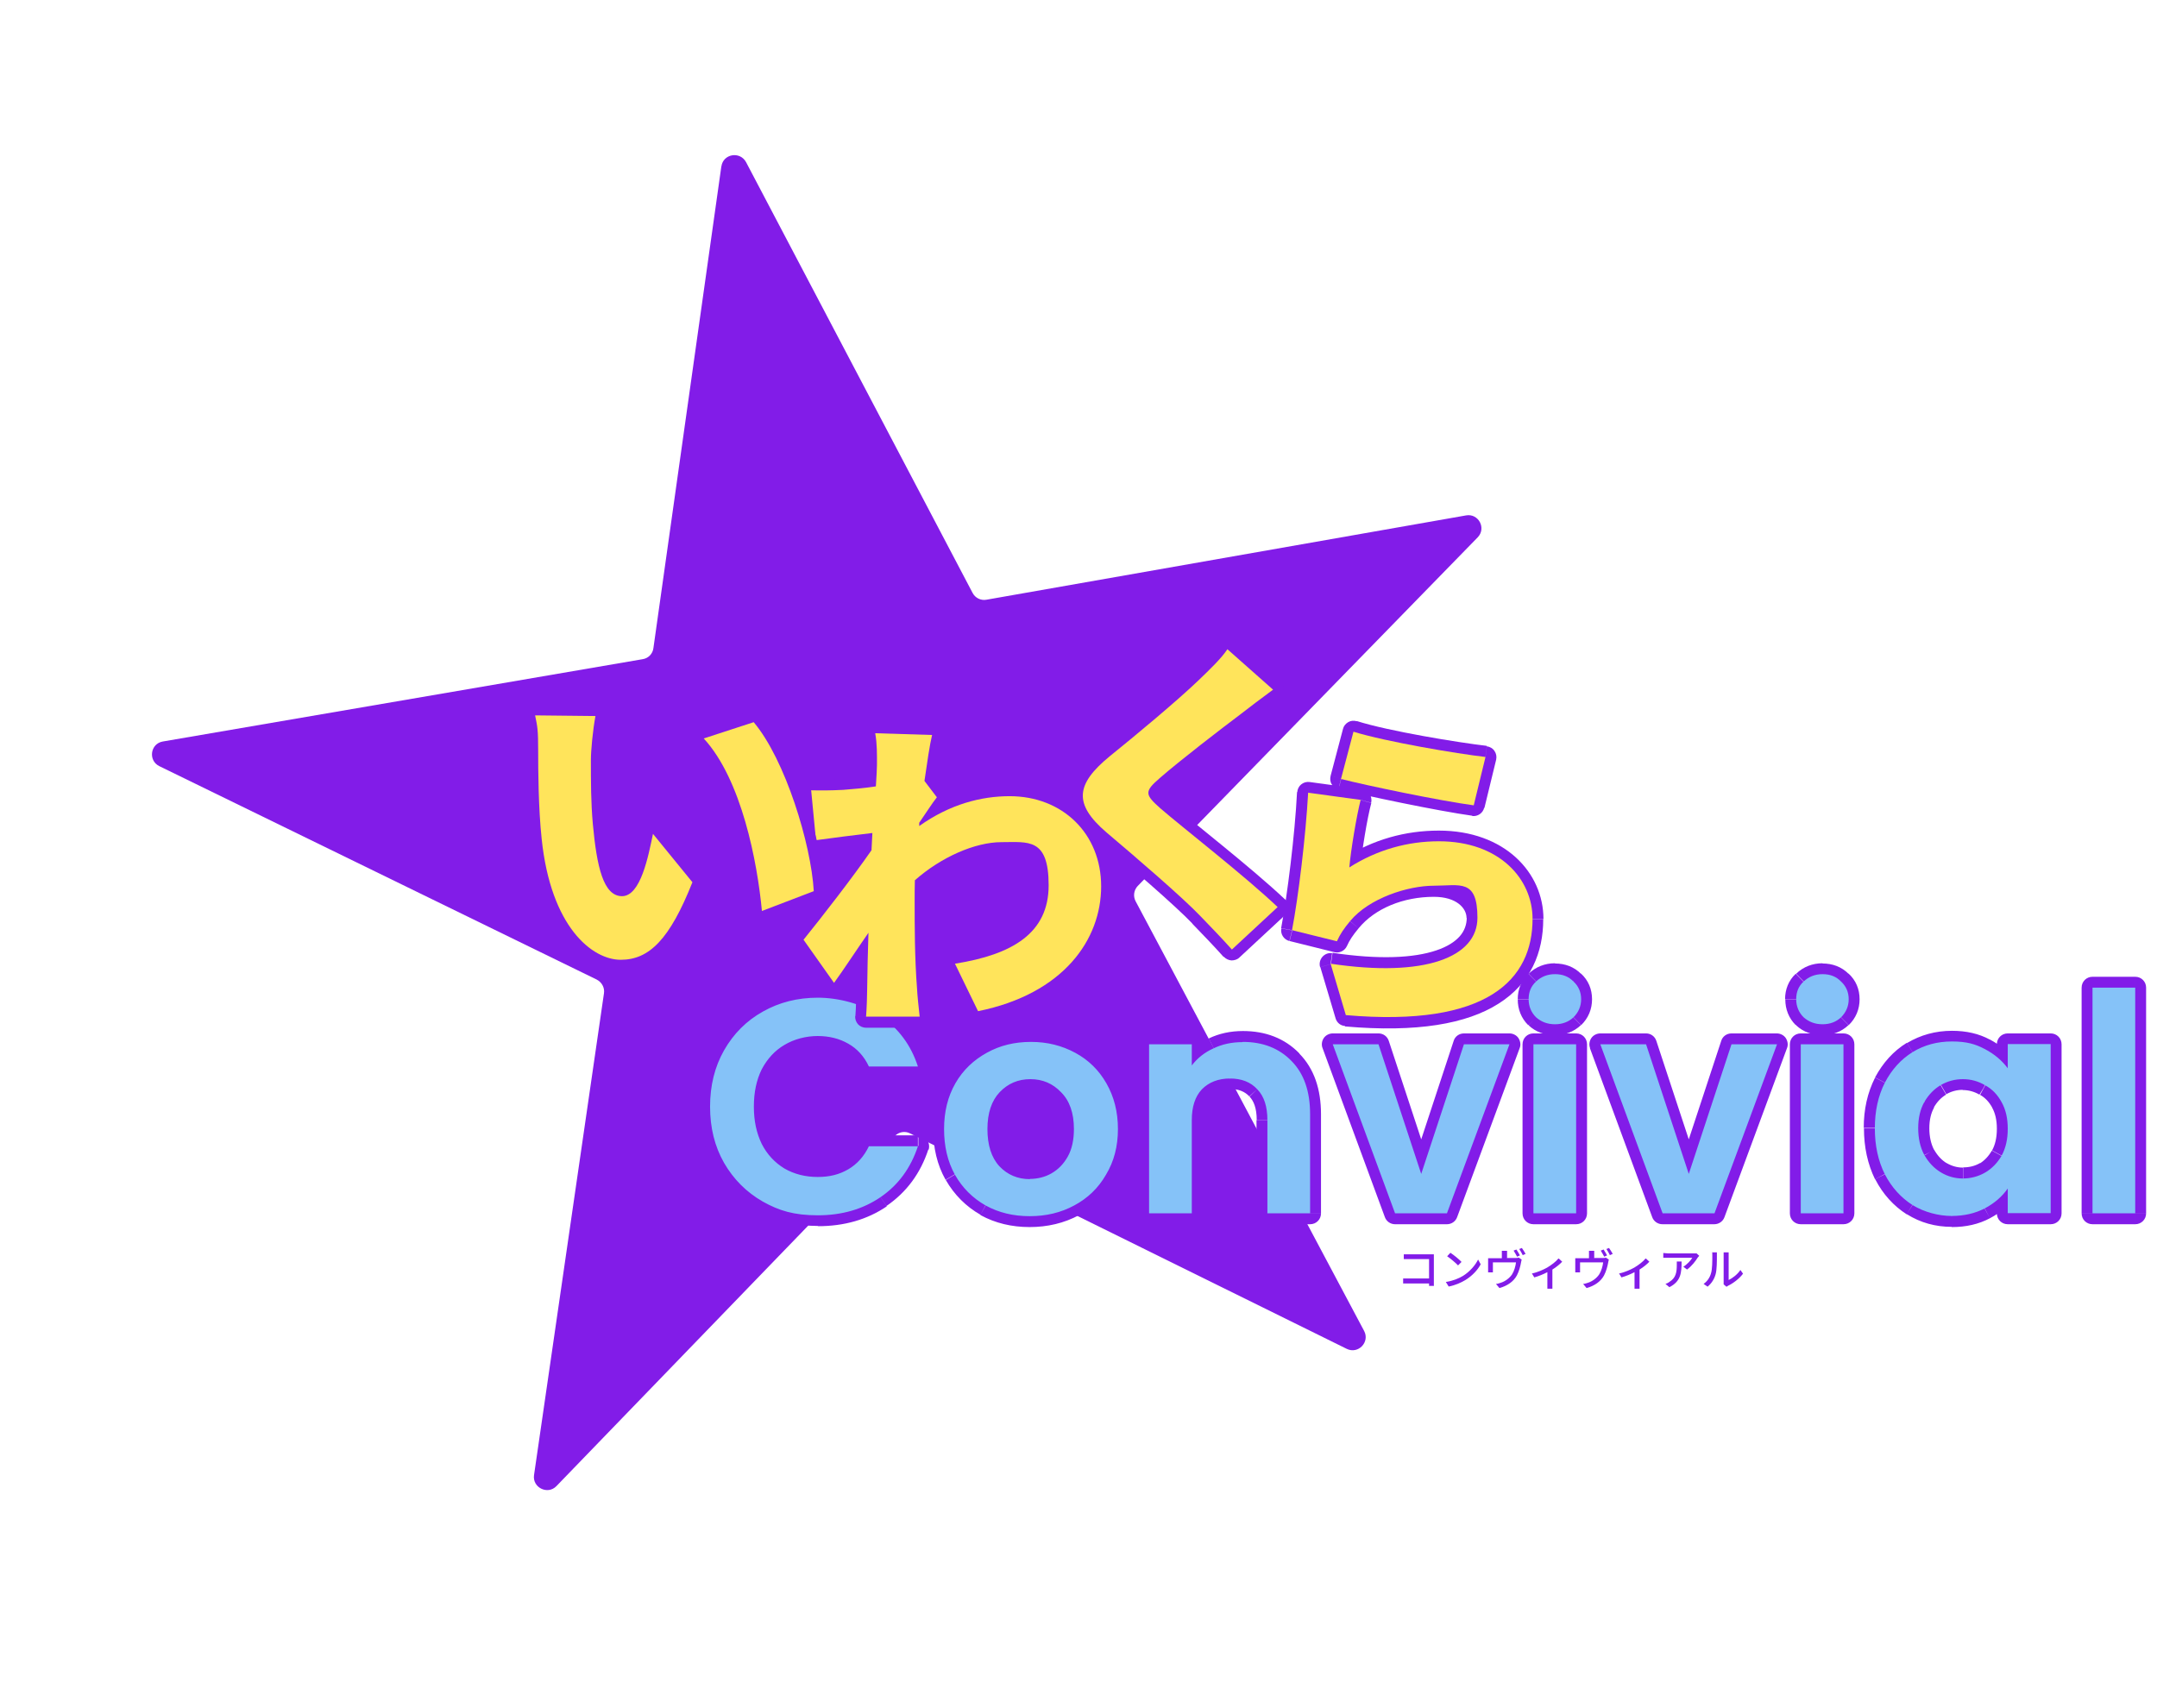 <svg xmlns="http://www.w3.org/2000/svg" viewBox="0 0 990 784">
  <path fill="#821ce8" d="M331.1 76.4c.8-5.8 8.5-7.1 11.3-2l104 197.8c1.2 2.3 3.8 3.6 6.4 3.1l220.1-38.7c5.7-1 9.4 5.9 5.3 10.1l-156 160c-1.8 1.9-2.2 4.7-1 7L626.1 611c2.7 5.1-2.7 10.8-8 8.2l-200.4-98.9c-2.3-1.2-5.2-.7-7 1.2L255.4 682.2c-4 4.2-11.1.7-10.3-5L277.2 456c.4-2.6-1-5.1-3.3-6.3l-200.8-98c-5.2-2.6-4.1-10.3 1.6-11.3L295 302.6c2.6-.4 4.6-2.5 4.9-5.1l31.2-221.3v.2Zm327.1 513.9h-2.3v-1.1H644v-2.3H655.9V578h-11.6v-2.2h13.8v14.3Zm7.5-15.2c1.4.9 4 3 5.1 4.2l-1.6 1.6c-1-1.1-3.5-3.2-5-4.2l1.5-1.6Zm-2.1 13.4c3.3-.5 5.9-1.6 7.9-2.8 3.2-2 5.7-5 6.9-7.5l1.2 2.2c-1.4 2.6-3.9 5.3-7 7.2-2 1.2-4.6 2.4-7.7 3l-1.3-2.1Zm34-12.2-1.3.6c-.4-.8-1.1-2-1.6-2.8l1.3-.5c.5.7 1.2 2 1.6 2.7Zm-6.1 1.2h4c.8 0 1.2 0 1.5-.2l1.4.9c0 .3-.3 1-.3 1.4-.3 1.7-.9 4-1.9 5.9-1.5 2.8-4.4 4.8-8 5.8l-1.6-1.9c.8 0 1.7-.4 2.4-.6 1.8-.6 3.8-2 5-3.8 1-1.6 1.6-3.8 1.8-5.5h-10.6v4.6H683v-6.5H689.3v-3.4h2.4v3.4-.2Zm5.7-4.1 1.3-.5c.5.7 1.3 2 1.7 2.7l-1.3.6c-.4-.9-1.1-2-1.6-2.8h-.1Zm18.2 4.3 1.6 1.5c-.9 1-2.7 2.5-4.5 3.6v8.8h-2.3V584c-1.7.9-4.1 1.9-6 2.4l-1.1-1.8c2.6-.5 5.4-1.8 7-2.7 2-1.2 4.1-2.8 5.1-4.1h.2Zm22.2-1.4-1.3.6c-.4-.8-1.1-2-1.6-2.8l1.3-.5c.5.7 1.2 2 1.6 2.7Zm-6.1 1.2h4c.8 0 1.2 0 1.5-.2l1.4.9c0 .3-.3 1-.3 1.4-.3 1.7-.9 4-1.9 5.9-1.5 2.8-4.4 4.8-8 5.8l-1.6-1.9c.8 0 1.7-.4 2.4-.6 1.8-.6 3.8-2 5-3.8 1-1.6 1.6-3.8 1.8-5.5h-10.6v4.6H723v-6.5H729.3v-3.4h2.4v3.4-.2Zm5.7-4.1 1.3-.5c.5.7 1.3 2 1.7 2.7l-1.3.6c-.4-.9-1.1-2-1.6-2.8h-.1Zm18.2 4.3 1.6 1.5c-.9 1-2.7 2.5-4.5 3.6v8.8h-2.3V584c-1.7.9-4.1 1.9-6 2.4l-1.1-1.8c2.6-.5 5.4-1.8 7-2.7 2-1.2 4.1-2.8 5.1-4.1h.2Zm14.1 1.4h2.3c0 5.2-.3 9.1-5.6 11.8l-1.8-1.5c.6-.2 1.3-.5 1.9-1 2.9-1.8 3.3-4.4 3.3-7.7v-1.6Zm9.1-3.8 1.3 1.2c-.2.2-.5.6-.7.8-.9 1.5-2.8 4-4.9 5.5l-1.7-1.3c1.7-1 3.5-3 4.1-4.1h-13.3v-2.2c.7 0 1.6.2 2.3.2H778.6Zm5.2 15.4-1.9-1.3c1.7-1.2 2.9-3 3.4-4.9.6-1.8.6-5.7.6-8s0-1.2-.2-1.6h2.3v1.6c0 2.3 0 6.5-.6 8.5-.6 2.2-1.9 4.2-3.6 5.6Zm8.6 0-1.3-1.1V574.9h2.3v12.7c1.7-.8 4-2.5 5.4-4.6l1.2 1.7c-1.7 2.3-4.5 4.4-6.8 5.5-.3.2-.5.3-.8.5Z"/>
  <path fill="#821ce8" d="m332.3 482.2-4.3-2.5 4.3 2.5Zm17.8-17.7 2.5 4.4-2.5-4.3Zm71.3 25.2v5c1.6 0 3.1-.8 4.1-2.1.9-1.3 1.2-3 .7-4.5l-4.7 1.6h-.1Zm-22.6 0-4.5 2.2c.8 1.7 2.6 2.8 4.5 2.8v-5Zm-9.5-10.5-2.5 4.3 2.5-4.3Zm-29.2.5 2.6 4.3-2.6-4.3Zm-10.4 11.2-4.4-2.3 4.5 2.2h-.1Zm0 34.2-4.5 2.2 4.4-2.2h.1Zm10.4 11.3-2.6 4.3h.1l2.5-4.3Zm29.2.4 2.5 4.3-2.5-4.3Zm9.5-10.6v-5c-1.9 0-3.7 1.1-4.5 2.8l4.5 2.2Zm22.6 0 4.8 1.6c.5-1.5.2-3.2-.7-4.5-.9-1.3-2.4-2.1-4-2.1v5Zm-17.2 23.4 2.8 4.1-2.8-4.1Zm-54.1 1.9-2.5 4.3 2.4-4.4h.1Zm-17.8-17.7-4.3 2.5 4.3-2.5Zm-6.4-25.8h5c0-8.8 2-16.6 5.8-23.3l-4.3-2.5-4.3-2.5c-4.8 8.4-7.1 17.8-7.1 28.2h5-.1Zm6.4-25.8 4.3 2.5c4-6.9 9.2-12.2 15.9-15.9l-2.5-4.4-2.5-4.4c-8.3 4.7-14.8 11.2-19.7 19.7l4.3 2.5h.2Zm17.8-17.7 2.5 4.3c6.8-3.8 14.3-5.8 22.9-5.8v-10c-10.1 0-19.4 2.3-27.8 7.1l2.5 4.3h-.1Zm25.4-6.5v5c10 0 18.6 2.6 25.9 7.5l2.8-4.1 2.8-4.1c-9.1-6.2-19.7-9.3-31.5-9.3v5Zm28.7 8.4-2.8 4.1c7.3 5 12.3 11.8 15.3 20.7l4.7-1.6 4.7-1.6c-3.6-10.9-10-19.6-19.2-25.8l-2.8 4.1Zm17.2 23.3v-5h-22.5v10h22.5v-5Zm-22.6 0 4.5-2.2c-2.6-5.5-6.5-9.8-11.6-12.7l-2.5 4.3-2.5 4.3c3.1 1.8 5.6 4.5 7.5 8.3l4.5-2.2v.2Zm-9.5-10.5 2.5-4.3c-4.9-2.8-10.4-4.2-16.5-4.2v10c4.6 0 8.3 1 11.5 2.8l2.5-4.3Zm-14-3.5v-5c-6.5 0-12.5 1.6-17.8 4.8l2.6 4.3 2.6 4.3c3.6-2.2 7.8-3.3 12.7-3.3v-5h-.1Zm-15.2 4-2.6-4.3c-5.2 3.1-9.3 7.6-12.2 13.2l4.4 2.3 4.4 2.3c2.1-4.1 5-7.1 8.5-9.2l-2.6-4.3h.1Zm-10.4 11.2-4.5-2.2c-2.8 5.7-4.2 12.2-4.2 19.3h10c0-5.9 1.1-10.8 3.1-14.8l-4.5-2.2h.1Zm-3.6 17.1h-5c0 7.1 1.3 13.5 4.2 19.3l4.5-2.2 4.5-2.2c-2-4.2-3.1-9.1-3.1-14.9h-5.1Zm3.6 17.1-4.4 2.3c2.9 5.6 7 10.1 12.2 13.3l2.6-4.3 2.6-4.3c-3.6-2.2-6.4-5.3-8.5-9.4l-4.4 2.3h-.1Zm10.4 11.3-2.5 4.3c5.3 3.1 11.3 4.6 17.8 4.6v-10c-4.9 0-9.1-1.1-12.7-3.2l-2.5 4.3Zm15.2 3.9v5c6.1 0 11.6-1.3 16.5-4.2l-2.5-4.3-2.5-4.3c-3.1 1.8-6.9 2.8-11.5 2.8v5Zm14-3.5 2.5 4.3c5-3 8.9-7.3 11.5-12.8l-4.5-2.2-4.5-2.2c-1.8 3.9-4.4 6.6-7.6 8.5l2.5 4.3h.1Zm9.5-10.6v5h22.5v-10h-22.5v5Zm22.6 0-4.8-1.6c-2.9 9-8 15.9-15.3 20.8l2.8 4.1 2.8 4.1c9.2-6.3 15.6-15 19.2-26l-4.8-1.6v.2Zm-17.2 23.4-2.8-4.1c-7.2 4.9-15.8 7.4-25.9 7.4v10c11.9 0 22.5-3 31.5-9.1l-2.8-4.1Zm-28.7 8.2v-5c-8.6 0-16.2-1.9-22.9-5.7l-2.4 4.4-2.4 4.4c8.4 4.6 17.7 6.9 27.8 6.9v-5h-.1Zm-25.4-6.3 2.5-4.3c-6.7-3.8-12-9.1-15.9-16l-4.3 2.5-4.3 2.5c4.8 8.3 11.4 14.9 19.6 19.6l2.5-4.3h-.1Zm-17.8-17.7 4.3-2.5c-3.8-6.7-5.8-14.5-5.8-23.3h-10c0 10.4 2.3 19.8 7.1 28.2l4.3-2.5h.1Zm120.1 19.6-2.5 4.4 2.4-4.4h.1Zm-14.1-14.2-4.4 2.4 4.3-2.5h.1Zm.1-42-4.3-2.5 4.3 2.5Zm14.4-14 2.4 4.4-2.4-4.4Zm40.6 0-2.4 4.4 2.4-4.4Zm14.3 14-4.3 2.5 4.3-2.5Zm-.1 42-4.3-2.6 4.3 2.5ZM493 553.4l2.4 4.4-2.4-4.4Zm-10.5-14.7 2.4 4.4-2.4-4.4Zm7.6-7.9 4.4 2.4-4.4-2.4Zm-3.1-29.5-3.6 3.5 3.5-3.5h.1Zm-28.3 0-3.6-3.5 3.6 3.5Zm-.1 34-3.7 3.4 3.6-3.4h.1Zm14 23v-5c-6.7 0-12.6-1.5-17.8-4.3l-2.4 4.4-2.4 4.4c6.8 3.7 14.3 5.5 22.6 5.5v-5Zm-20.2-4.9 2.5-4.4c-5.2-2.9-9.2-7-12.2-12.3l-4.3 2.5-4.3 2.5c3.9 6.8 9.3 12.2 16 16l2.5-4.4h-.2Zm-14.1-14.2 4.4-2.4c-2.9-5.2-4.4-11.4-4.4-18.6h-10c0 8.7 1.8 16.5 5.7 23.4l4.4-2.4h-.1Zm-5.1-21h5c0-7.2 1.6-13.3 4.5-18.5l-4.3-2.5-4.3-2.5c-3.9 6.9-5.8 14.8-5.8 23.5h5-.1Zm5.2-21 4.3 2.5c3.1-5.3 7.2-9.3 12.5-12.1l-2.4-4.4-2.4-4.4c-6.9 3.7-12.4 9-16.4 15.9l4.3 2.5h.1Zm14.4-14 2.4 4.4c5.3-2.9 11.2-4.4 17.9-4.4v-10c-8.2 0-15.9 1.9-22.7 5.7l2.4 4.4Zm20.3-5v5c6.7 0 12.6 1.5 17.9 4.4l2.4-4.4 2.4-4.4c-6.9-3.8-14.5-5.7-22.7-5.7v5Zm20.3 5-2.4 4.4c5.2 2.8 9.3 6.8 12.3 12.1l4.3-2.5 4.3-2.5c-3.9-6.9-9.4-12.2-16.3-15.9l-2.4 4.4h.2Zm14.3 14-4.3 2.5c3 5.2 4.6 11.3 4.6 18.5h10c0-8.7-2-16.6-6-23.5l-4.3 2.5Zm5.3 21h-5c0 7.1-1.6 13.2-4.7 18.4l4.3 2.6 4.3 2.6c4.2-6.9 6.2-14.8 6.2-23.6H513Zm-5.4 21-4.3-2.5c-3.1 5.3-7.3 9.3-12.6 12.3l2.4 4.4 2.4 4.4c7-3.8 12.5-9.2 16.5-16l-4.3-2.5h-.1ZM493 553.4l-2.4-4.4c-5.3 2.8-11.3 4.3-18.1 4.3v10c8.3 0 15.9-1.8 22.8-5.5l-2.4-4.4h.1Zm-20.4-12.2v5c4.4 0 8.5-1 12.3-3.1l-2.4-4.4-2.4-4.4c-2.3 1.3-4.8 1.9-7.5 1.9v5Zm9.9-2.5 2.4 4.4c4.1-2.3 7.2-5.6 9.5-9.8l-4.4-2.4-4.4-2.4c-1.5 2.7-3.3 4.6-5.6 5.9l2.4 4.4h.1Zm7.6-7.9 4.4 2.4c2.4-4.3 3.4-9.4 3.4-15h-10c0 4.3-.8 7.7-2.2 10.2l4.4 2.4Zm2.8-12.6h5c0-8.2-2.2-15.3-7.3-20.5l-3.5 3.5-3.5 3.5c2.7 2.7 4.4 6.9 4.4 13.4h5-.1Zm-5.9-16.9 3.6-3.5c-4.8-5-10.8-7.6-17.8-7.6v10c4.2 0 7.6 1.5 10.5 4.5l3.6-3.5Zm-14.2-6v-5c-7 0-13 2.6-17.8 7.6l3.6 3.5 3.6 3.5c2.9-3 6.3-4.5 10.5-4.5v-5Zm-14.1 6-3.6-3.4c-4.9 5.1-7 12.2-7 20.4h10c0-6.6 1.7-10.8 4.2-13.5l-3.6-3.4Zm-5.6 16.9h-5c0 8.2 2 15.2 6.8 20.4l3.7-3.4 3.7-3.4c-2.5-2.8-4.2-7.1-4.2-13.7h-5Zm5.5 17.1-3.6 3.4c4.7 4.9 10.7 7.4 17.6 7.4v-10c-4.3 0-7.6-1.4-10.4-4.3l-3.6 3.4Zm134.2-48.2-3.6 3.5 3.6-3.5Zm8.5 69.9v5c2.8 0 5-2.2 5-5h-5Zm-19.6 0h-5c0 2.8 2.2 5 5 5v-5Zm-4.6-57-3.7 3.4 3.6-3.4h.1Zm-25.5 0-3.6-3.4 3.6 3.4Zm-4.6 57v5c2.8 0 5-2.2 5-5h-5Zm-19.6 0h-5c0 2.8 2.2 5 5 5v-5Zm0-77.6v-5c-2.8 0-5 2.2-5 5h5Zm19.6 0h5c0-2.8-2.2-5-5-5v5Zm0 9.7h-5c0 2.1 1.4 4 3.4 4.7s4.3 0 5.6-1.7l-3.9-3.1Zm9.9-7.8 2.1 4.5-2.2-4.5h.1Zm13.5-3v5c8.1 0 14.2 2.5 18.8 7.3l3.6-3.5 3.6-3.5c-6.8-7-15.6-10.3-26-10.3v5Zm22.4 8.8-3.6 3.5c4.5 4.6 7.1 11.3 7.1 20.9h10c0-11.4-3.1-20.9-10-27.9l-3.6 3.5Zm8.5 24.4h-5V557h10v-45.5h-5Zm0 45.5v-5h-19.6v10h19.6v-5Zm-19.6 0h5v-42.8h-10V557h5Zm0-42.8h5c0-7-1.7-13.1-6-17.6l-3.6 3.4-3.6 3.4c1.9 2 3.3 5.3 3.3 10.7h5-.1Zm-4.6-14.2 3.7-3.4c-4.2-4.6-9.8-6.7-16.3-6.7v10c4.2 0 6.9 1.3 8.9 3.4l3.7-3.4Zm-12.6-5v-5c-6.5 0-12.2 2.1-16.5 6.6l3.6 3.4 3.6 3.4c2.1-2.2 5-3.5 9.2-3.5v-5h.1Zm-12.9 5-3.6-3.4c-4.2 4.5-6 10.6-6 17.6h10c0-5.4 1.3-8.7 3.3-10.7l-3.6-3.4h-.1Zm-4.6 14.2h-5V557h10v-42.8h-5Zm0 42.8v-5h-19.6v10H547v-5Zm-19.6 0h5v-77.6h-10V557h5Zm0-77.6v5H547v-10h-19.6v5Zm19.6 0h-5v9.7h10v-9.7h-5Zm0 9.7 3.9 3.1c2.1-2.7 4.8-4.8 8.1-6.4l-2.1-4.5-2.1-4.5c-4.7 2.2-8.7 5.3-11.8 9.3l3.9 3.1Zm9.9-7.8 2.2 4.5c3.4-1.6 7.1-2.5 11.3-2.5v-10c-5.5 0-10.8 1.1-15.6 3.4l2.2 4.5h-.1Zm95.4 57.6-4.7 1.6c.7 2.1 2.6 3.4 4.7 3.4s4.1-1.4 4.7-3.4l-4.7-1.6Zm19.6-59.5v-5c-2.2 0-4.1 1.4-4.7 3.4l4.7 1.6Zm20.9 0 4.7 1.7c.6-1.5.3-3.2-.6-4.6-.9-1.3-2.5-2.1-4.1-2.1v5ZM664.1 557v5c2.1 0 4-1.3 4.7-3.3l-4.7-1.7Zm-23.8 0-4.7 1.7c.7 2 2.6 3.3 4.7 3.3v-5Zm-28.6-77.6v-5c-1.6 0-3.2.8-4.1 2.1-.9 1.3-1.2 3.1-.6 4.6l4.7-1.7Zm21 0 4.7-1.6c-.7-2.1-2.6-3.4-4.7-3.4v5Zm19.6 59.5 4.7 1.6 19.6-59.5-4.7-1.6-4.7-1.6-19.6 59.5 4.7 1.6Zm19.6-59.5v5h20.9v-10h-20.9v5Zm20.9 0-4.7-1.7-28.7 77.6 4.7 1.7 4.7 1.7 28.7-77.6-4.7-1.7ZM664.1 557v-5h-23.8v10h23.8v-5Zm-23.8 0 4.7-1.7-28.6-77.6-4.7 1.7-4.7 1.7 28.6 77.6 4.7-1.7Zm-28.6-77.6v5h21v-10h-21v5Zm21 0L628 481l19.6 59.5 4.7-1.6 4.7-1.6-19.6-59.5-4.7 1.6ZM705 467l-3.5 3.5h.2c0 .1 3.4-3.6 3.4-3.6h-.1Zm0-16.4 3.5 3.6-3.5-3.6Zm17.2 0-3.5 3.5c0 .1 3.4-3.6 3.4-3.6Zm0 16.4 3.5 3.6-3.5-3.6Zm1.2 12.4h5c0-2.8-2.2-5-5-5v5Zm0 77.6v5c2.8 0 5-2.2 5-5h-5Zm-19.6 0h-5c0 2.8 2.2 5 5 5v-5Zm0-77.6v-5c-2.8 0-5 2.2-5 5h5Zm9.9-9.2v-5c-2.3 0-4-.7-5.3-1.9L705 467l-3.4 3.7c3.3 3.1 7.5 4.5 12.1 4.5v-5ZM705 467l3.5-3.5c-1.3-1.3-1.9-2.7-1.9-4.7h-10c0 4.5 1.6 8.6 4.8 11.8l3.5-3.5h.1Zm-3.3-8.3h5c0-2 .6-3.4 1.8-4.5l-3.5-3.6-3.5-3.6c-3.3 3.1-4.9 7.2-4.9 11.7h5.1Zm3.3-8.1 3.5 3.6c1.3-1.3 3-2 5.2-2v-10c-4.6 0-8.8 1.6-12.1 4.8l3.5 3.6h-.1Zm8.7-3.4v5c2.3 0 3.8.7 5 1.9l3.5-3.5 3.5-3.5c-3.3-3.3-7.4-4.8-12.1-4.8v5Zm8.5 3.4-3.4 3.7c1.3 1.2 1.9 2.5 1.9 4.4h10c0-4.6-1.7-8.7-5.1-11.8l-3.4 3.7Zm3.5 8.1h-5c0 1.9-.6 3.4-2 4.7l3.5 3.6 3.5 3.6c3.3-3.2 5-7.3 5-11.9h-5Zm-3.5 8.3-3.5-3.6c-1.2 1.2-2.8 1.8-5.1 1.8v10c4.6 0 8.7-1.5 12-4.6l-3.5-3.6Zm1.2 12.4h-5V557h10v-77.6h-5Zm0 77.6v-5h-19.6v10h19.6v-5Zm-19.6 0h5v-77.6h-10V557h5Zm0-77.6v5h19.6v-10h-19.6v5Zm71.3 59.5-4.7 1.6c.7 2.1 2.6 3.4 4.7 3.4s4.1-1.4 4.7-3.4l-4.7-1.6Zm19.6-59.5v-5c-2.2 0-4.1 1.4-4.7 3.4l4.7 1.6Zm20.8 0 4.7 1.7c.6-1.5.3-3.2-.6-4.6-.9-1.3-2.5-2.1-4.1-2.1v5ZM786.8 557v5c2.1 0 4-1.3 4.7-3.3l-4.7-1.7Zm-23.8 0-4.7 1.7c.7 2 2.6 3.3 4.7 3.3v-5Zm-28.5-77.6v-5c-1.6 0-3.2.8-4.1 2.1-.9 1.3-1.2 3.1-.6 4.6l4.7-1.7Zm21 0 4.7-1.6c-.7-2.1-2.6-3.4-4.7-3.4v5Zm19.6 59.5 4.7 1.6 19.6-59.5-4.7-1.6-4.7-1.6-19.6 59.5 4.7 1.6Zm19.6-59.5v5h20.9v-10h-20.9v5Zm20.8 0-4.7-1.7-28.7 77.6 4.7 1.7 4.7 1.7 28.7-77.6-4.7-1.7ZM786.8 557v-5H763v10h23.8v-5Zm-23.8 0 4.7-1.7-28.6-77.6-4.7 1.7-4.7 1.7 28.6 77.6 4.7-1.7Zm-28.5-77.6v5h21v-10h-21v5Zm21 0-4.7 1.6 19.6 59.5 4.7-1.6 4.7-1.6-19.6-59.5-4.7 1.6Zm72.3-12.4-3.5 3.5.2.1 3.4-3.7h-.1Zm0-16.4 3.5 3.6-3.5-3.6Zm17.2 0-3.5 3.5h.2c0 .1 3.4-3.6 3.4-3.6h-.1Zm0 16.4 3.5 3.6-3.5-3.6Zm1.1 12.4h5c0-2.8-2.2-5-5-5v5Zm0 77.6v5c2.8 0 5-2.2 5-5h-5Zm-19.6 0h-5c0 2.8 2.2 5 5 5v-5Zm0-77.6v-5c-2.8 0-5 2.2-5 5h5Zm10-9.2v-5c-2.3 0-4-.7-5.3-1.9l-3.4 3.7-3.4 3.7c3.3 3.1 7.5 4.5 12.1 4.5v-5Zm-8.7-3.2 3.5-3.5c-1.3-1.3-1.9-2.7-1.9-4.7h-10c0 4.5 1.6 8.6 4.8 11.8l3.5-3.5h.1Zm-3.4-8.3h5c0-2 .6-3.4 1.8-4.5l-3.5-3.6-3.5-3.6c-3.3 3.1-4.9 7.2-4.9 11.7h5.1Zm3.4-8.1 3.5 3.6c1.3-1.3 3-2 5.2-2v-10c-4.6 0-8.8 1.6-12.1 4.8l3.5 3.6h-.1Zm8.7-3.4v5c2.3 0 3.8.7 5 1.9l3.5-3.5 3.5-3.5c-3.3-3.3-7.4-4.8-12.1-4.8v5Zm8.5 3.4-3.4 3.7c1.3 1.2 1.9 2.5 1.9 4.4h10c0-4.6-1.7-8.7-5.1-11.8l-3.4 3.7Zm3.5 8.1h-5c0 1.9-.6 3.4-2 4.7l3.5 3.6 3.5 3.6c3.3-3.2 5-7.3 5-11.9h-5ZM845 467l-3.5-3.6c-1.2 1.2-2.8 1.8-5.1 1.8v10c4.6 0 8.7-1.5 12-4.6l-3.5-3.6Zm1.1 12.4h-5V557h10v-77.6h-5Zm0 77.6v-5h-19.6v10h19.6v-5Zm-19.6 0h5v-77.6h-10V557h5Zm0-77.6v5h19.6v-10h-19.6v5Zm38.6 17.7-4.4-2.3 4.5 2.3Zm12.7-14-2.6-4.3 2.6 4.3Zm33.2-1.4-2.4 4.4 2.3-4.4h.1Zm10.5 8.8-4 3c1.3 1.7 3.5 2.5 5.6 1.8s3.4-2.6 3.4-4.8h-5Zm0-11.1v-5c-2.8 0-5 2.2-5 5h5Zm19.7 0h5c0-2.8-2.2-5-5-5v5Zm0 77.6v5c2.8 0 5-2.2 5-5h-5Zm-19.7 0h-5c0 2.8 2.2 5 5 5v-5Zm0-11.3h5c0-2.2-1.4-4.1-3.5-4.8s-4.4 0-5.6 1.9l4.1 2.8Zm-10.5 9.1 2.3 4.4-2.4-4.4h.1Zm-33.2-1.6-2.7 4.2 2.6-4.2h.1Zm-12.7-14.1-4.5 2.2 4.4-2.3Zm53.6-33.1-4.4 2.4 4.4-2.4Zm-7.6-7.8-2.5 4.3 2.4-4.4Zm-20.3-.1-2.5-4.3 2.5 4.3Zm-7.5 7.8-4.3-2.5 4.4 2.4h-.1Zm0 24.4-4.4 2.3 4.3-2.4h.1Zm7.5 7.9-2.6 4.3 2.5-4.3Zm20.3.2 2.4 4.4-2.5-4.3Zm7.6-7.9 4.4 2.4-4.4-2.4Zm-58.2-12.6h5c0-7.2 1.4-13.3 4.1-18.6l-4.5-2.3-4.5-2.3c-3.5 6.9-5.2 14.6-5.2 23.1h5.1Zm4.6-20.8 4.4 2.3c2.8-5.3 6.4-9.3 10.9-12.1l-2.6-4.3-2.6-4.3c-6.2 3.8-11 9.2-14.6 15.9l4.4 2.3v.2Zm12.7-14 2.6 4.3c4.6-2.8 9.7-4.2 15.5-4.2v-10c-7.5 0-14.4 1.9-20.6 5.6l2.6 4.3Zm18.1-4.9v5c5.1 0 9.3 1 12.7 2.9l2.4-4.4 2.4-4.4c-5.1-2.8-11-4.1-17.5-4.1v5Zm15.1 3.5-2.3 4.4c3.8 2 6.7 4.5 8.8 7.4l4-3 4-3c-3.1-4.2-7.2-7.6-12.2-10.3l-2.3 4.4Zm10.5 8.8h5v-11.1h-10v11.1h5Zm0-11.1v5h19.7v-10h-19.7v5Zm19.7 0h-5V557h10v-77.6h-5Zm0 77.6v-5h-19.7v10h19.7v-5Zm-19.7 0h5v-11.3h-10V557h5Zm0-11.3-4.1-2.8c-2 2.9-4.9 5.4-8.8 7.5l2.4 4.4 2.4 4.4c5.1-2.7 9.2-6.3 12.2-10.7l-4.1-2.8Zm-10.5 9.1-2.3-4.4c-3.6 1.9-7.8 2.9-12.9 2.9v10c6.5 0 12.4-1.3 17.6-4.1l-2.3-4.4Zm-15.3 3.5v-5c-5.6 0-10.7-1.4-15.3-4.3l-2.6 4.2-2.6 4.2c6.2 3.9 13.1 5.8 20.6 5.8v-5h-.1Zm-17.9-5.1 2.7-4.2c-4.5-2.8-8.2-6.9-11-12.2l-4.4 2.3-4.4 2.3c3.5 6.8 8.4 12.2 14.5 16.1l2.7-4.2Zm-12.7-14.1 4.5-2.2c-2.7-5.4-4.1-11.6-4.1-18.9h-10c0 8.6 1.7 16.4 5.1 23.4l4.5-2.2Zm56.4-20.9h5c0-5.4-1.1-10.3-3.4-14.6l-4.4 2.4-4.4 2.4c1.4 2.5 2.2 5.6 2.2 9.8h5Zm-2.8-12.2 4.4-2.4c-2.3-4.2-5.5-7.6-9.5-9.8l-2.4 4.4-2.4 4.4c2.3 1.3 4.1 3.2 5.6 5.9l4.4-2.4Zm-7.6-7.8 2.5-4.3c-3.9-2.3-8.2-3.5-12.8-3.5v10c2.7 0 5.3.7 7.7 2.1l2.5-4.3Zm-10.2-2.8v-5c-4.5 0-8.7 1.1-12.6 3.3l2.5 4.3 2.5 4.3c2.3-1.3 4.8-2 7.6-2v-5Zm-10.1 2.7-2.5-4.3c-3.9 2.3-7.1 5.6-9.4 9.7l4.3 2.5 4.3 2.5c1.6-2.8 3.5-4.7 5.7-6l-2.5-4.3h.1Zm-7.5 7.8-4.4-2.4c-2.4 4.2-3.4 9.1-3.4 14.5h10c0-4 .8-7.1 2.2-9.6l-4.4-2.4Zm-2.8 12h-5c0 5.3 1.1 10.3 3.4 14.6l4.4-2.3 4.4-2.3c-1.4-2.7-2.2-6-2.2-10h-5Zm2.8 12.4-4.3 2.5c2.3 4.1 5.4 7.4 9.3 9.8l2.6-4.3 2.6-4.3c-2.3-1.4-4.2-3.4-5.8-6.2l-4.3 2.5Zm7.5 7.9-2.5 4.3c3.9 2.3 8.1 3.5 12.6 3.5v-10c-2.6 0-5.1-.7-7.5-2.1l-2.5 4.3Zm10.1 2.8v5c4.5 0 8.7-1.1 12.7-3.3l-2.4-4.4-2.4-4.4c-2.4 1.4-5 2-7.8 2v5Zm10.2-2.6 2.5 4.3c4-2.3 7.1-5.6 9.4-9.7l-4.4-2.4-4.4-2.4c-1.5 2.6-3.4 4.6-5.7 6l2.5 4.3h.1Zm7.6-7.9 4.4 2.4c2.3-4.3 3.4-9.3 3.4-14.7h-10c0 4.1-.8 7.4-2.2 9.9l4.4 2.4Zm61.3-77.1h5c0-2.8-2.2-5-5-5v5Zm0 103.6v5c2.8 0 5-2.2 5-5h-5Zm-19.6 0h-5c0 2.8 2.2 5 5 5v-5Zm0-103.6v-5c-2.8 0-5 2.2-5 5h5Zm19.6 0h-5V557h10V453.4h-5Zm0 103.6v-5h-19.6v10H980v-5Zm-19.6 0h5V453.4h-10V557h5Zm0-103.6v5H980v-10h-19.6v5Z"/>
  <path fill="#85c2f8" d="M325.9 508c0-9.6 2.1-18.2 6.4-25.8 4.4-7.7 10.3-13.6 17.8-17.8 7.6-4.3 16-6.4 25.3-6.4s20.5 2.8 28.7 8.4 14 13.3 17.2 23.2h-22.5c-2.2-4.7-5.4-8.2-9.5-10.5-4-2.3-8.7-3.5-14-3.5s-10.8 1.4-15.3 4.1c-4.4 2.6-7.8 6.3-10.4 11.2-2.4 4.9-3.6 10.5-3.6 17.1s1.2 12.1 3.6 17.1c2.5 4.9 6 8.6 10.4 11.3 4.5 2.6 9.6 3.9 15.3 3.9s10-1.2 14-3.5c4.1-2.4 7.3-6 9.5-10.6h22.5c-3.3 10-9 17.8-17.2 23.4-8.1 5.5-17.7 8.3-28.7 8.3s-17.8-2.1-25.3-6.3c-7.5-4.3-13.4-10.2-17.8-17.8-4.3-7.6-6.4-16.1-6.4-25.8Zm146.7 50.3c-7.5 0-14.2-1.6-20.2-4.9-6-3.4-10.7-8.1-14.1-14.1-3.4-6.1-5-13.1-5-21s1.7-14.9 5.2-21 8.4-10.7 14.4-14c6.1-3.4 12.8-5 20.3-5s14.2 1.7 20.3 5c6.1 3.3 10.8 7.9 14.3 14s5.3 13.1 5.3 21-1.8 14.9-5.5 21c-3.5 6.1-8.4 10.8-14.6 14.1-6.1 3.3-12.9 4.9-20.4 4.9Zm0-17.1c3.5 0 6.9-.8 9.9-2.5 3.2-1.8 5.7-4.4 7.6-7.8s2.8-7.7 2.8-12.6c0-7.4-2-13-5.9-16.9-3.8-4-8.5-6-14.1-6s-10.3 2-14.1 6c-3.7 3.9-5.6 9.6-5.6 16.9s1.8 13.1 5.5 17.1c3.7 3.9 8.4 5.9 14 5.9Zm97.8-62.9c9.2 0 16.7 2.9 22.4 8.8 5.7 5.8 8.5 13.9 8.5 24.4V557h-19.6v-42.8c0-6.2-1.5-10.9-4.6-14.1-3.1-3.4-7.3-5-12.6-5s-9.7 1.7-12.9 5c-3.1 3.3-4.6 8-4.6 14.1V557h-19.6v-77.6H547v9.7c2.6-3.4 5.9-6 9.9-7.8 4.1-2 8.6-2.9 13.4-2.9Zm81.9 60.6 19.6-59.5h20.9L664.1 557h-23.8l-28.6-77.6h21l19.6 59.5Zm61.4-68.7c-3.5 0-6.3-1.1-8.7-3.2-2.2-2.2-3.4-5-3.4-8.3s1.1-6 3.4-8.1c2.3-2.2 5.2-3.4 8.7-3.4s6.3 1.1 8.5 3.4c2.3 2.1 3.5 4.9 3.5 8.1s-1.2 6-3.5 8.3c-2.2 2.1-5.1 3.2-8.5 3.2Zm9.7 9.2V557h-19.6v-77.6h19.6Zm51.7 59.5 19.6-59.5h20.9L786.9 557h-23.8l-28.6-77.6h21l19.6 59.5Zm61.4-68.7c-3.5 0-6.3-1.1-8.7-3.2-2.2-2.2-3.4-5-3.4-8.3s1.1-6 3.4-8.1c2.3-2.2 5.2-3.4 8.7-3.4s6.3 1.1 8.5 3.4c2.3 2.1 3.5 4.9 3.5 8.1s-1.2 6-3.5 8.3c-2.2 2.1-5.1 3.2-8.5 3.2Zm9.6 9.2V557h-19.6v-77.6h19.6Zm14.4 38.5c0-7.8 1.5-14.8 4.6-20.9 3.2-6.1 7.4-10.7 12.7-14 5.4-3.3 11.4-4.9 18.1-4.9s10.8 1.2 15.1 3.5c4.4 2.3 7.9 5.3 10.5 8.8v-11.1h19.7v77.6h-19.7v-11.3c-2.5 3.6-6 6.7-10.5 9.1-4.4 2.3-9.5 3.5-15.3 3.5s-12.5-1.7-17.9-5c-5.3-3.4-9.6-8.1-12.7-14.1-3.1-6.2-4.6-13.2-4.6-21.1Zm61 .3c0-4.8-.9-8.8-2.8-12.2-1.9-3.5-4.4-6.1-7.6-7.8-3.2-1.9-6.6-2.8-10.2-2.8s-7 .9-10.1 2.7c-3.1 1.8-5.6 4.4-7.6 7.8-1.9 3.4-2.8 7.4-2.8 12s.9 8.8 2.8 12.3c2 3.5 4.5 6.1 7.6 8 3.2 1.9 6.5 2.8 10.1 2.8s7-.9 10.2-2.7c3.2-1.9 5.7-4.5 7.6-7.8 1.9-3.5 2.8-7.6 2.8-12.3Zm58.5-64.8V557h-19.6V453.4H980Z"/>
  <path fill="#821ce8" d="m615.5 357.5-4.8-1.3c-.3 1.3-.2 2.7.5 3.8.7 1.1 1.8 2 3.1 2.3l1.2-4.8Zm5.7-21.6 1.5-4.8c-1.3-.4-2.7-.3-3.9.4-1.2.7-2.1 1.8-2.4 3.1l4.8 1.3Zm60.6 11.6 4.9 1.2c.3-1.4 0-2.9-.8-4-.8-1.2-2.1-1.9-3.5-2.1l-.6 5Zm-5.4 22.1-.7 5c2.5.3 4.9-1.3 5.5-3.8l-4.9-1.2h.1Zm-51.9-2.4 4.8 1.3c.4-1.4 0-2.9-.7-4.1s-2.1-2-3.5-2.2l-.7 5h.1Zm-5.2 31.1-5-.5c-.2 1.9.7 3.7 2.4 4.7 1.6 1 3.7 1 5.3 0l-2.7-4.2Zm-1.5 67.8-4.8 1.4c.6 2 2.3 3.4 4.4 3.5l.4-5Zm-7.1-23.6.7-4.9c-1.7-.3-3.4.4-4.5 1.7s-1.5 3.1-1 4.7l4.8-1.4Zm9-19.6 3.8 3.2-3.9-3.2h.1Zm-6.1 9.3-1.2 4.9c2.3.6 4.8-.6 5.8-2.8l-4.6-2.1Zm-20.6-5.1-4.9-.9c-.5 2.6 1.1 5.1 3.7 5.8l1.2-4.9Zm7.4-63.1.7-5c-1.4-.2-2.8.2-3.9 1.1-1.1.9-1.7 2.2-1.8 3.6l5 .3Zm15.1-6.5 4.8 1.3 5.7-21.6-4.8-1.3-4.8-1.3-5.7 21.6 4.8 1.3Zm5.7-21.6-1.5 4.8c15.3 4.8 48.4 10.2 61.5 11.7l.6-5 .6-5c-13-1.5-45.3-6.8-59.7-11.4l-1.5 4.8Zm60.6 11.6-4.9-1.2-5.4 22.2 4.9 1.2 4.9 1.2 5.4-22.2-4.9-1.2Zm-5.4 22.1.7-5c-15.4-2.1-48.8-9.1-60.3-12l-1.2 4.8-1.2 4.8c11.8 3 45.6 10.1 61.5 12.3l.7-5h-.2Zm-51.9-2.4-4.8-1.3c-2 7.7-4.6 23.7-5.4 31.9l5 .5 5 .5c.7-7.8 3.2-23.2 5.1-30.2l-4.8-1.3Zm-5.2 31.1 2.7 4.2c12.1-7.7 25.1-11.2 38.4-11.2v-10c-15.2 0-30.1 4-43.8 12.8l2.7 4.2Zm41.1-12v5c25.6 0 38 15.6 38 30.6h10c0-21.3-17.8-40.6-48-40.6v5Zm43 35.6h-5c0 12.4-4.5 23.1-16 30.4-11.9 7.5-32 11.7-64.3 8.9l-.4 5-.4 5c33.1 2.9 55.9-1.2 70.4-10.4 15-9.4 20.6-23.7 20.6-38.8h-5 .1Zm-85.6 44.2 4.8-1.4-7-23.5-4.8 1.4-4.8 1.4 7 23.5 4.8-1.4Zm-7.1-23.6-.7 4.9c22 3.3 39.8 2.6 52.3-1.6 6.3-2.1 11.5-5.2 15.2-9.4 3.7-4.3 5.7-9.4 5.7-15.2h-10c0 3.3-1.1 6.2-3.2 8.6-2.2 2.5-5.7 4.8-10.8 6.5-10.3 3.5-26.3 4.3-47.6 1.1l-.7 4.9-.2.2Zm67.4-21.1h5c0-12.4-11.8-19.7-25-19.7v10c10.5 0 15 5.3 15 9.7h5Zm-20-14.7v-5c-16.3 0-32.4 6.1-42.2 18l3.8 3.2 3.9 3.2c7.5-9.1 20.5-14.4 34.5-14.4v-5Zm-38.4 16.2-3.8-3.2c-3.2 3.8-5.1 6.6-6.9 10.4l4.6 2.1 4.6 2.1c1.2-2.7 2.6-4.8 5.4-8.2l-3.8-3.2Zm-6.1 9.3 1.2-4.9-20.5-5.1-1.2 4.9-1.2 4.9 20.5 5.1 1.2-4.9Zm-20.6-5.1 4.9.9c2.9-15.4 6.4-43.5 7.4-63.8l-5-.3-5-.3c-1 19.9-4.5 47.6-7.3 62.5l4.9.9Zm7.4-63.1-.7 5 24.1 3.3.7-5 .7-5-24.1-3.3-.7 5Z"/>
  <path fill="#ffe45b" d="m615.5 357.5 5.7-21.6c14.9 4.6 47.5 10.1 60.6 11.6l-5.4 22.2c-15.6-2.1-49.2-9.1-60.9-12.1Zm9 9.7c-1.9 7.4-4.5 23.1-5.2 31 12.9-8.2 26.9-12 41.1-12 27.9 0 43 17.4 43 35.6 0 27.6-20.2 49.9-85.7 44.2l-7-23.6c43.4 6.5 67.4-3 67.4-21.1s-8.1-14.7-20-14.7-29.7 5.7-38.4 16.2c-3 3.6-4.6 6-6.1 9.3L593 427c2.9-15.1 6.3-43.1 7.4-63.1l24.1 3.3Z"/>
  <path fill="#821ce8" d="m563.3 298 3.3-3.7c-1.1-1-2.5-1.4-4-1.2-1.4.2-2.7 1-3.5 2.2l4.2 2.8Zm21 18.6 2.9 4c1.2-.9 2-2.3 2-3.8s-.5-3-1.7-4l-3.3 3.7Zm-14.7 11.2 3 4-3.1-3.9Zm-37.2 29.3 3.3 3.8-3.3-3.8Zm.2 14 3.3-3.8-3.3 3.8Zm53.8 45.3 3.4 3.7c1-.9 1.6-2.3 1.6-3.6s-.6-2.7-1.6-3.7l-3.4 3.6Zm-21 19.5-3.7 3.3c.9 1 2.2 1.6 3.5 1.7 1.3 0 2.7-.4 3.6-1.3l-3.4-3.7Zm-14.5-15.4-3.6 3.5 3.6-3.5ZM507.8 382l-3.3 3.8 3.2-3.8Zm1.5-34.9-3.1-3.9 3.2 3.9h-.1Zm41-35 3.5 3.6-3.5-3.6Zm13-14.1-3.3 3.7 21 18.6 3.3-3.7 3.3-3.7-21-18.6-3.3 3.7Zm21 18.6-2.9-4c-5.6 4.1-10.7 8-14.8 11.2l3.1 3.9 3.1 3.9c4-3.1 9.1-7 14.6-11l-2.9-4h-.2Zm-14.7 11.2-3-4c-9.3 7-28 21.4-37.5 29.6l3.3 3.8 3.3 3.8c9.1-8 27.6-22.1 36.9-29.2l-3-4Zm-37.2 29.3-3.3-3.8c-1.8 1.6-3.5 3.1-4.7 4.6s-2.5 3.6-2.4 6.3c0 2.6 1.4 4.6 2.6 6.1 1.2 1.5 2.9 3 4.6 4.5l3.3-3.8 3.3-3.8c-1.8-1.6-2.9-2.6-3.5-3.4-.7-.8-.3-.7-.3 0s-.4 1 .2.3c.6-.7 1.6-1.7 3.4-3.3l-3.3-3.8h.1Zm.2 14-3.3 3.8c5 4.4 14.9 12.3 25.1 20.7 10.4 8.5 21.3 17.6 28.6 24.5l3.4-3.6 3.4-3.6c-7.6-7.2-18.7-16.5-29.1-25-10.5-8.6-20.1-16.3-24.9-20.5l-3.3 3.8Zm53.8 45.3-3.4-3.7-21 19.5 3.4 3.7 3.4 3.7 21-19.5-3.4-3.7Zm-21 19.5 3.7-3.3c-4.9-5.5-9.9-10.7-14.7-15.6l-3.6 3.5-3.6 3.5c4.8 5 9.7 10 14.4 15.3l3.7-3.3Zm-14.5-15.4 3.6-3.5c-8.5-8.8-30-27.3-43.4-38.7l-3.3 3.8-3.2 3.8c13.6 11.6 34.7 29.7 42.7 38.1l3.6-3.5ZM507.8 382l3.3-3.8c-7.4-6.4-9.3-10.5-9.1-13.5.2-3.2 2.7-7.4 10.5-13.8l-3.2-3.9-3.2-3.9c-7.9 6.5-13.7 13.2-14.2 21-.4 8 4.8 14.9 12.6 21.6l3.3-3.8Zm1.5-34.9 3.1 3.9c11.8-9.6 31-25.5 41.3-35.2l-3.5-3.6-3.5-3.6c-9.9 9.4-28.8 25.1-40.6 34.7l3.1 3.9h.1Zm41-35 3.5 3.6c4.8-4.6 10.7-10.3 13.7-14.9l-4.2-2.8-4.2-2.8c-2.3 3.5-7.3 8.3-12.4 13.3l3.5 3.6h.1Z"/>
  <path fill="#ffe45b" d="m563.3 298 21 18.6c-5.6 4.1-10.7 8-14.7 11.1-9.3 7-27.9 21.3-37.2 29.4-7.3 6.3-7 7.6.2 14 9.8 8.5 39 31.2 53.8 45.3l-21 19.5c-4.8-5.4-9.8-10.5-14.5-15.4-8.2-8.6-29.5-26.9-43.1-38.4-15.1-13-14.2-22 1.5-34.9 11.9-9.6 30.9-25.4 40.9-35 5-4.8 10.4-10 13.1-14.1Z"/>
  <path fill="#821ce8" d="m421.9 377.5-4.1-2.8c-.5.7-.8 1.5-.9 2.4l5 .5Zm-.1 1.7-5-.5c-.2 1.9.8 3.8 2.5 4.8s3.8.9 5.4-.2l-2.9-4.1Zm27.1 85-4.5 2.2c1 2 3.3 3.2 5.5 2.7l-1-4.9Zm-10.6-21.7-.8-4.9c-1.6.2-2.9 1.2-3.7 2.6-.7 1.4-.8 3.1 0 4.5l4.5-2.2ZM420 404.2l-3.3-3.7c-1 .9-1.6 2.2-1.7 3.5l5 .2Zm.9 49.8 5-.3-5 .4Zm1.2 12.8v5c1.4 0 2.8-.6 3.7-1.7.9-1.1 1.4-2.5 1.2-3.9l-5 .6Zm-24.6 0-5-.4c-.1 1.4.4 2.8 1.3 3.8s2.3 1.6 3.7 1.6v-5Zm.4-12.3h-5 5Zm.6-26.3 5 .2c0-2.2-1.3-4.2-3.4-4.9s-4.4 0-5.7 1.9l4.1 2.8Zm-15.7 23-4.1 2.9c.9 1.3 2.4 2.1 4 2.1s3.1-.8 4.1-2.1l-4-2.9Zm-14-19.8-3.9-3.2c-1.4 1.7-1.5 4.2-.2 6l4.1-2.9Zm31.2-41.1 4.1 2.9c.5-.8.8-1.6.9-2.6l-5-.3Zm.5-7.9 5 .3c0-1.5-.5-2.9-1.6-3.9s-2.5-1.5-4-1.3l.6 5Zm-26 3.2-5 .5c.1 1.3.8 2.6 1.9 3.4s2.4 1.2 3.8 1l-.7-5Zm-2.2-22.9.2-5c-1.4 0-2.8.5-3.8 1.6s-1.5 2.5-1.3 3.9l5-.5h-.1Zm14.7-.2.2 5h.1l-.4-5Zm15-1.6.8 4.9c2.3-.4 4-2.3 4.2-4.6l-5-.3Zm-.3-24.4v-5c-1.4 0-2.8.6-3.8 1.7s-1.4 2.7-1.1 4.1l4.9-.9Zm26.1.7 4.9 1.1c.3-1.5 0-3-.9-4.2s-2.3-1.9-3.8-1.9v5h-.2Zm-3.5 21.2-5-.7c-.2 1.3.2 2.6 1 3.7l4-3Zm5.7 7.5 4 3c1.4-1.8 1.4-4.3 0-6.1l-4 3Zm-8.1 11.6-5-.5v1.7c-.1 0 4.8.5 4.8.5l5 .5V378c.1 0-4.8-.5-4.8-.5Zm-.1 1.7 2.9 4.1c13.5-9.4 26.9-12.8 38.8-12.8v-10c-13.9 0-29.3 3.9-44.6 14.6l2.9 4.1Zm41.7-13.7v5c21.5 0 37 15 37 36.4h10c0-27.2-20.2-46.4-47-46.4v5Zm42 41.5h-5c0 14.1-4 25.1-12.1 33.5-8.2 8.6-21.3 15-40.5 18.9l1 4.9 1 4.9c20.3-4.1 35.5-11.2 45.7-21.8 10.3-10.7 14.9-24.4 14.9-40.4h-5Zm-56.6 57.2 4.5-2.2-10.6-21.8-4.5 2.2-4.5 2.2 10.6 21.8 4.5-2.2Zm-10.6-21.7.8 4.9c13.6-2.1 25.3-5.8 33.8-12.3 8.7-6.7 13.5-16.2 13.5-28.6h-10c0 9.5-3.5 15.9-9.6 20.7-6.5 5-16.2 8.3-29.2 10.4l.8 4.9Zm43-36h5c0-15-12.2-24.8-26.6-24.8v10c9.9 0 16.6 6.4 16.6 14.8h5Zm-21.6-19.8v-5c-16.7 0-30.6 7.7-43.1 18.8l3.3 3.7 3.3 3.7c11.5-10.2 23.1-16.3 36.4-16.3v-5h.1ZM420 404.2l-5-.2c-.2 3.6-.2 6.8-.2 10h10c0-3.2 0-6.2.1-9.5l-5-.2h.1Zm-.2 9.8h-5c0 11.2 0 26 1.1 40.4l5-.4 5-.4c-1-14-1-28.4-1-39.7h-5.1Zm1.1 40-5 .3c.2 2.8.8 9.4 1.2 13.1l5-.6 5-.6c-.4-3.5-1-9.8-1.2-12.4l-5 .3Zm1.2 12.8v-5h-24.6v10h24.6v-5Zm-24.6 0 5 .4c.3-3.9.5-10.2.5-12.7h-10c0 2.3-.1 8.3-.4 11.9l5 .4h-.1Zm.4-12.3h5c.1-8.9.3-16.7.6-26.1l-5-.2-5-.2c-.3 9.5-.5 17.3-.6 26.3h5v.2Zm.6-26.3-4.1-2.8c-5.8 8.4-11.7 17.3-15.7 22.8l4 2.9 4 2.9c4.1-5.6 10.3-15 15.8-23.1l-4.1-2.8h.1Zm-15.7 23 4.1-2.9-14-19.8-4.1 2.9-4.1 2.9 14 19.8 4.1-2.9Zm-14-19.8 3.9 3.2c8.4-10.4 22.5-28.5 31.4-41.4l-4.1-2.9-4.1-2.9c-8.8 12.6-22.6 30.5-31 40.8l3.9 3.2Zm31.2-41.1 5 .3.4-8-5-.3-5-.3-.5 8 5 .3h.1Zm.5-7.9-.6-5c-7.7.9-18.1 2.3-26 3.3l.7 5 .7 5c8-1 18.3-2.4 25.9-3.3l-.6-5h-.1Zm-26 3.2 5-.5-2.2-22.9-5 .5-5 .5 2.2 23 5-.5Zm-2.2-22.9-.2 5c4.9.2 8.8.2 15.1-.2l-.2-5-.2-5c-6 .3-9.6.3-14.3.1l-.2 5Zm14.7-.2.4 5c4.1-.3 9.7-.8 15.4-1.7l-.8-4.9-.8-4.9c-5.3.9-10.5 1.3-14.6 1.6l.4 5Zm15-1.6 5 .3c.3-4.7.5-8.6.5-10.2h-10c0 1.3-.1 4.9-.4 9.6l5 .3h-.1Zm.4-9.9h5c0-4.4.2-9.8-.8-15.4l-4.9.9-4.9.9c.8 4.6.7 8.8.7 13.7h5-.1Zm-.7-14.5v5c-.1 0 26 .8 26 .8v-5c.1 0 .3-5 .3-5l-26.1-.8v5h-.2Zm26.1.7-4.9-1.1c-1.1 4.9-2.3 12.6-3.5 21.6l5 .7 5 .7c1.2-9 2.4-16.3 3.4-20.7l-4.9-1.1h-.1Zm-3.5 21.2-4 3 5.7 7.5 4-3 4-3-5.7-7.5-4 3Zm5.7 7.5-4-3c-2 2.7-5.7 8.2-8.2 11.9l4.1 2.8 4.1 2.8c2.9-4.1 6.1-9.1 8-11.5l-4-3Z"/>
  <path fill="#ffe45b" d="M421.9 377.5v1.7c14.2-10.1 28.6-13.7 41.5-13.7 24.2 0 42 17.1 42 41.4s-17.1 49.3-56.5 57.3l-10.6-21.8c26.5-4.2 43-14.1 43-36s-9.4-19.8-21.6-19.8-27.8 6.9-39.8 17.5c-.1 3.5-.1 6.6-.1 9.8 0 11.2 0 25.8 1.1 40 .1 2.7.8 9.2 1.2 12.8h-24.6c.3-3.8.5-9.9.5-12.3.1-9 .3-16.8.6-26.2-5.7 8.2-11.7 17.4-15.8 23l-14-19.8c8.4-10.4 22.4-28.4 31.2-41.1l.4-7.9c-7.6.9-18 2.2-25.9 3.3l-2.2-22.9c4.8.1 8.5.1 14.7-.2 4.1-.3 9.5-.8 15-1.6.3-4.6.5-8.4.5-9.9 0-4.6.1-9.5-.8-14.5l26.1.8c-1.1 4.6-2.2 12.1-3.5 21.1l5.7 7.5c-2 2.5-5.4 7.8-8.1 11.7v-.2Z"/>
  <path fill="#821ce8" d="m273.3 328.7 4.9.9c.3-1.5-.1-3-1-4.1s-2.3-1.8-3.8-1.8v5h-.1Zm-1.2 49.7-5 .5 5-.5Zm27.6 4.5 3.9-3.2c-1.2-1.5-3.2-2.1-5.1-1.7-1.9.5-3.3 1.9-3.7 3.8l4.9 1Zm18.1 22.1 4.7 1.8c.7-1.7.4-3.6-.8-5l-3.9 3.2Zm-69.1-20 5-.5-5 .5Zm-3-56.6v-5c-1.5 0-2.9.6-3.8 1.8-1 1.2-1.3 2.7-1.1 4.2l4.9-1Zm100.2 3.1 3.8-3.2c-1.3-1.5-3.4-2.1-5.4-1.5l1.6 4.8Zm27.6 77.6 1.8 4.7c2-.8 3.3-2.8 3.2-4.9l-5 .3Zm-23.9 9.1-5 .5c.1 1.6 1 3 2.3 3.8s3 1 4.4.4l-1.8-4.7h.1ZM322.9 339l-1.6-4.8c-1.6.5-2.9 1.8-3.3 3.5-.4 1.6 0 3.4 1.2 4.7l3.7-3.4Zm-49.6-10.3-4.9-.9c-1.3 6.6-2.2 16.5-2.2 21.2h10c0-4 .9-13.3 2-19.3l-4.9-.9Zm-2.1 20.3h-5c0 9.7 0 19.7.9 29.9l5-.5 5-.5c-.9-9.6-.9-19.2-.9-28.9h-5Zm.9 29.4-5 .5c.9 9.8 2.1 18.6 4.4 25.1 2.2 6.2 6.2 12.6 13.9 12.6v-10c-.8 0-2.6-.4-4.5-5.9-1.8-5.2-3-13-3.9-22.7l-5 .5h.1Zm13.3 33.1v5c4.1 0 7-2.7 8.8-5 1.9-2.4 3.5-5.5 4.8-8.7 2.6-6.3 4.5-13.8 5.6-19l-4.9-1-4.9-1c-1 4.9-2.8 11.7-5.1 17.2-1.1 2.8-2.3 4.9-3.4 6.3-1.2 1.5-1.5 1.2-.9 1.2v5Zm14.3-28.6-3.9 3.2 18.1 22.2 3.9-3.2 3.9-3.2-18.1-22.2-3.9 3.2Zm18.1 22.1-4.7-1.8c-5.1 12.9-9.8 21.1-14.4 26-4.4 4.7-8.7 6.4-13.8 6.4v10c8 0 14.9-3 21.1-9.5 6-6.3 11.2-15.9 16.4-29.2l-4.7-1.8h.1ZM285 440.6v-5c-7.1 0-13.6-2.9-19.1-10.5-5.6-7.8-10.2-20.7-12.2-40.7l-5 .5-5 .5c2.1 20.7 7 35.6 14.1 45.5 7.3 10.1 16.8 14.7 27.2 14.7v-5ZM248.7 385l5-.5c-1.5-13.8-1.6-30.5-1.6-40h-10c0 9.5.1 26.6 1.7 41l5-.5Zm-1.7-40.5h5c0-4.6-.3-11.3-1.4-17l-4.9 1-4.9 1c1 4.8 1.3 10.7 1.3 15.1h5-.1Zm-1.3-16.1v5l27.5.3v-10c.1 0-27.5-.3-27.5-.3v5Zm100.2 3.1-3.8 3.2c6.7 7.8 13 21.1 17.9 35.5 4.8 14.3 8 28.9 8.5 39.1l5-.3 5-.3c-.6-11.3-4-26.9-9-41.7-5-14.8-11.8-29.5-19.7-38.8l-3.8 3.2h-.1Zm27.6 77.6-1.8-4.7-23.9 9.1 1.8 4.7 1.8 4.7 23.9-9.1-1.8-4.7Zm-23.9 9.1 5-.5c-1.1-11.4-3.4-26.8-7.8-41.8-4.3-14.9-10.7-30-20.2-40.3l-3.7 3.4-3.7 3.4c7.9 8.6 13.8 21.9 18 36.3 4.1 14.3 6.4 29 7.4 40l5-.5ZM322.9 339l1.6 4.8 22.9-7.5-1.6-4.8-1.6-4.8-23 7.5 1.6 4.8h.1Z"/>
  <path fill="#ffe45b" d="M273.3 328.7c-1.2 6.3-2.1 15.9-2.1 20.2 0 9.8 0 19.5.9 29.4 1.8 19.5 4.8 33.1 13.4 33.1s12.1-18.6 14.2-28.6l18.1 22.2c-10.4 26.2-19.8 35.6-32.9 35.6s-32.1-15-36.3-55.6c-1.5-14.1-1.6-31.1-1.6-40.5s-.3-10.8-1.4-16.1l27.6.3h.1Zm72.6 2.8c14.5 17.1 26.4 56.1 27.6 77.6l-23.8 9.1c-2.1-22.4-9.3-60.3-26.7-79.2l23-7.5h-.1Z"/>
</svg>
